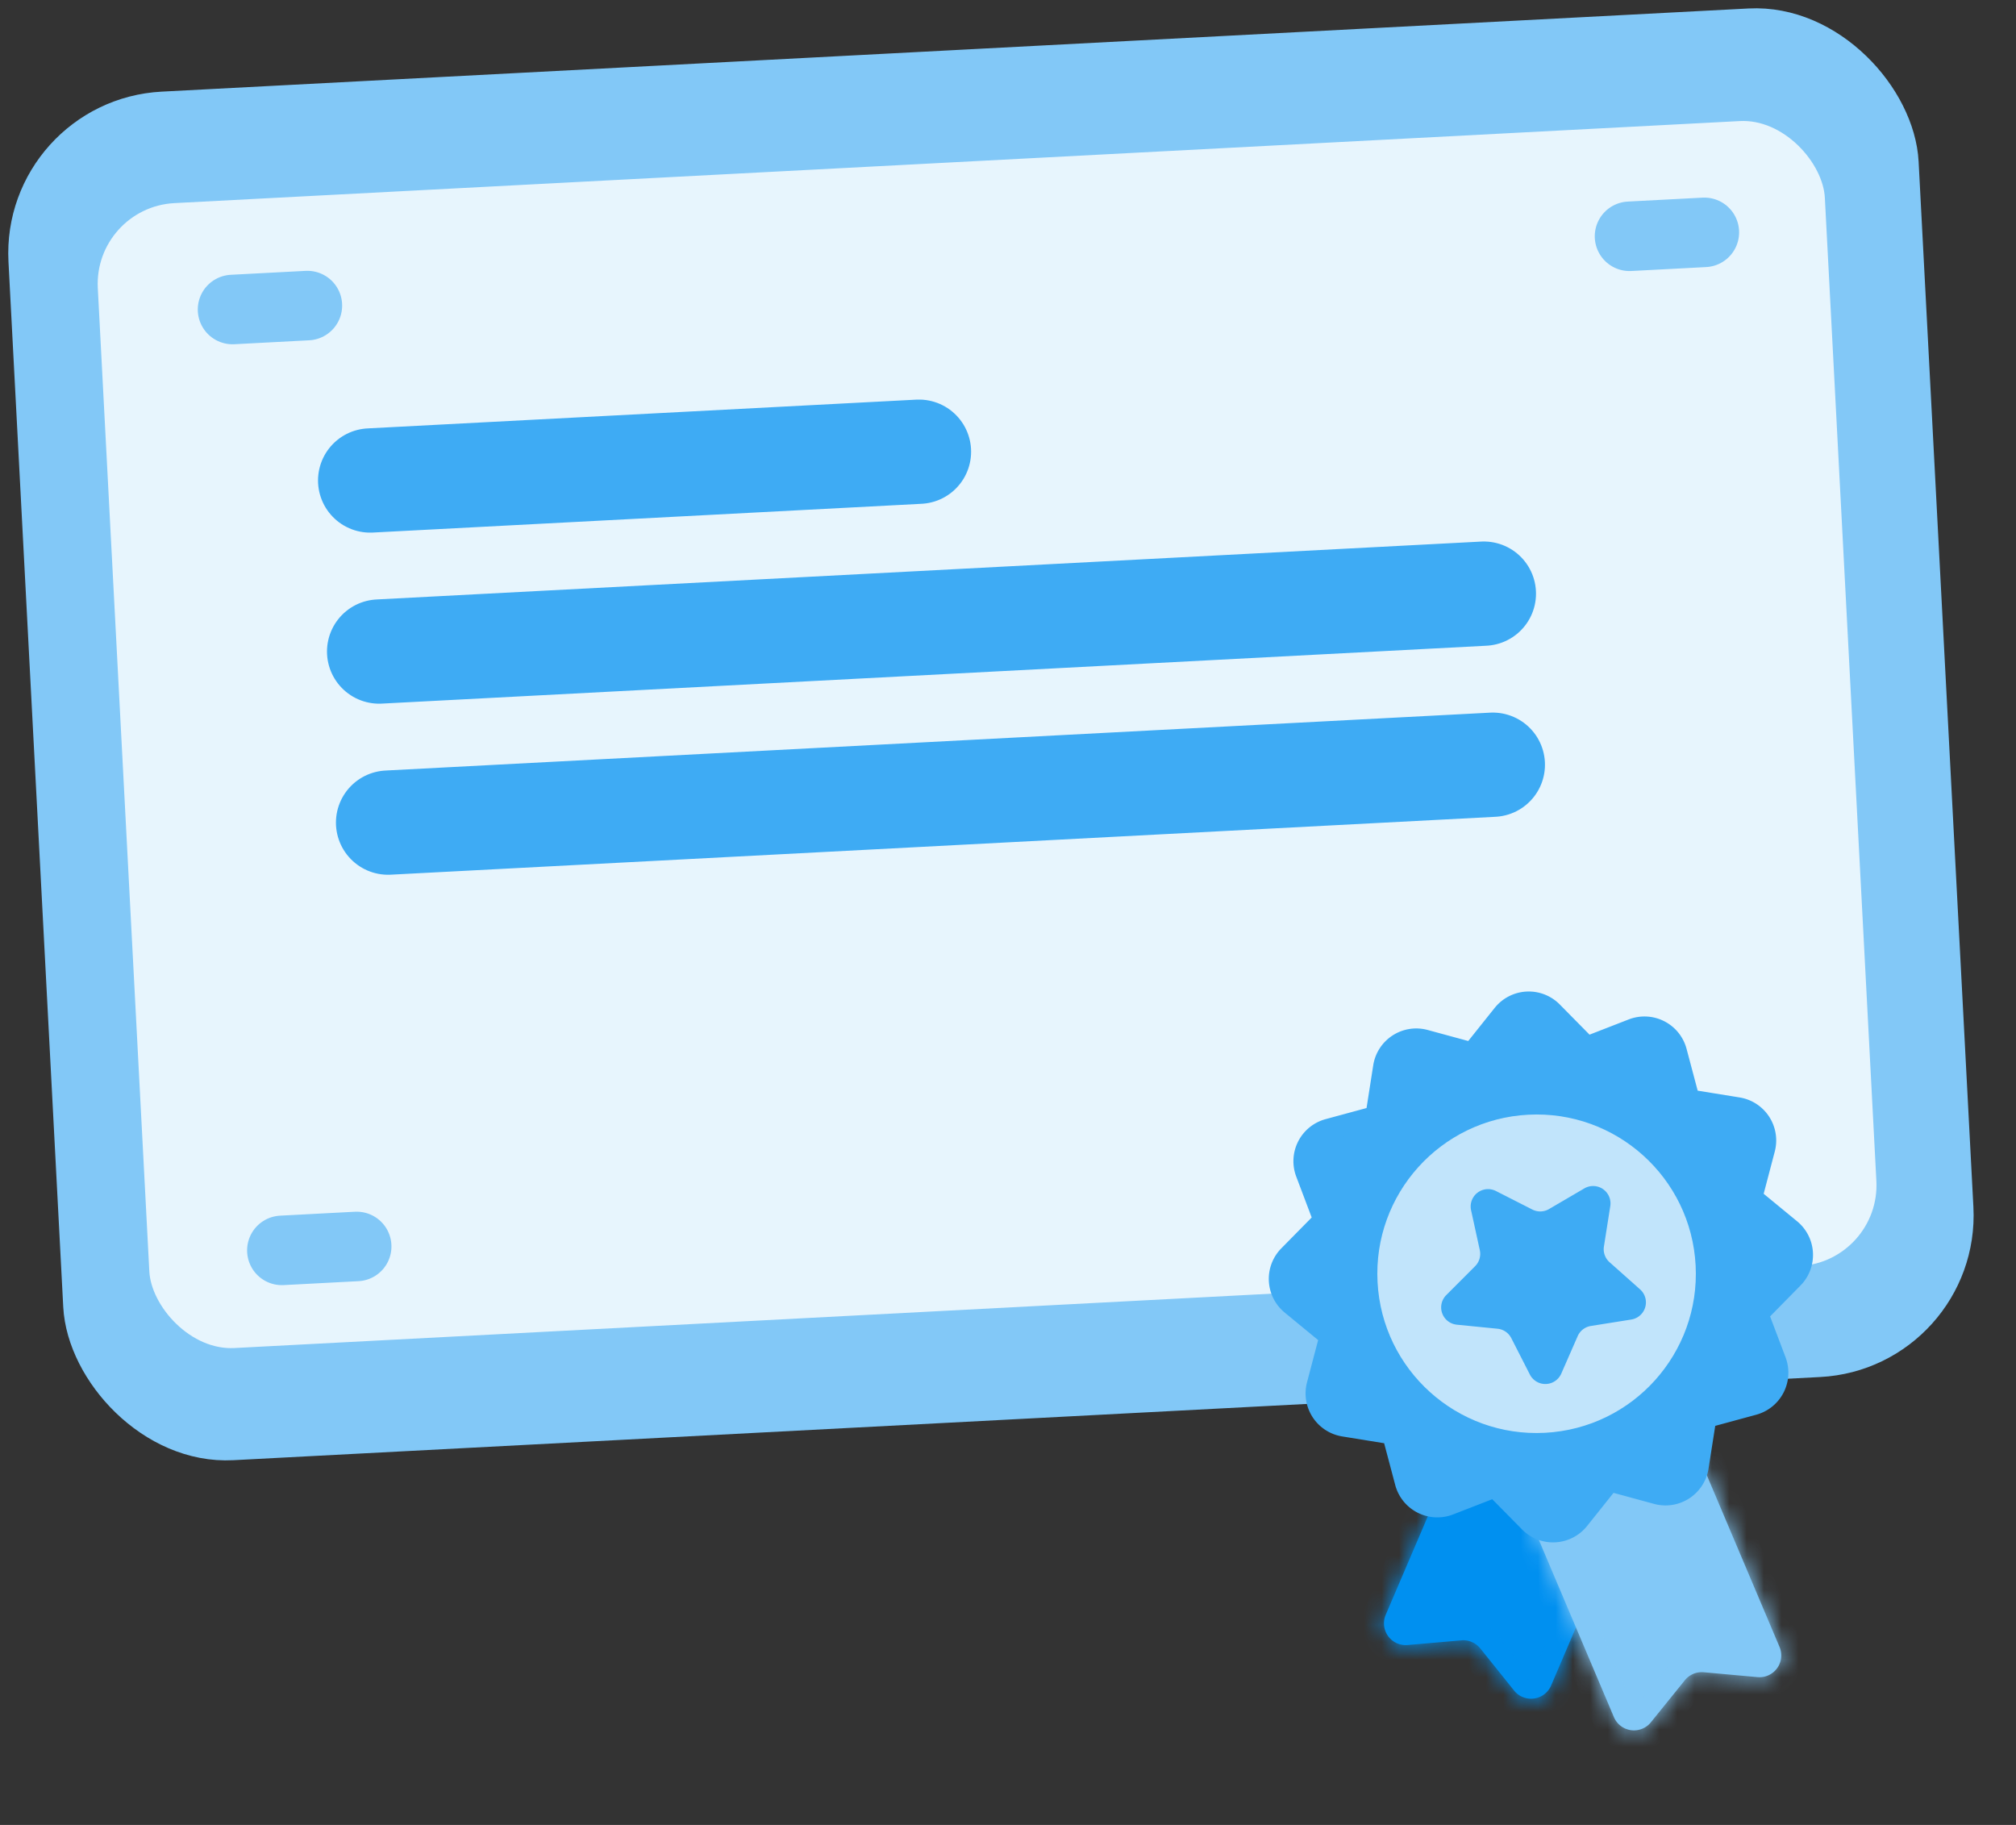 <svg xmlns="http://www.w3.org/2000/svg" width="116" height="105" fill="none"><rect width="100%" height="100%" fill="#333333" stroke="none"/><rect width="107.731" height="76.52" x="1.224" y="6.862" fill="#82C8F7" stroke="#82C8F7" stroke-width="2.329" rx="8.151" transform="rotate(-3 1.224 6.862)"/><rect width="101.839" height="68.294" x="4.16" y="10.828" fill="#E7F5FD" stroke="#82C8F7" stroke-width="2.329" rx="5.822" transform="rotate(-3 4.16 10.828)"/><path stroke="#3EABF4" stroke-linecap="round" stroke-width="6" d="m21.299 27.645 31.578-1.655M21.815 37.487l63.566-3.331M22.33 47.33l63.567-3.331"/><path stroke="#82C8F7" stroke-linecap="round" stroke-width="4" d="m93.762 13.595 4.306-.226M13.38 17.808l4.307-.226"/><path stroke="#82C8F7" stroke-width="2.329" d="m96.6 67.73 4.305-.226"/><path stroke="#82C8F7" stroke-linecap="round" stroke-width="4" d="m16.218 71.942 4.306-.226"/><mask id="a" fill="#fff"><path d="M93.127 84.728c.636.272.932 1.009.66 1.645L89.25 96.978a1.253 1.253 0 0 1-2.13.29l-1.944-2.424c-.261-.326-.669-.5-1.086-.465l-3.095.27a1.253 1.253 0 0 1-1.26-1.742l4.536-10.605a1.253 1.253 0 0 1 1.645-.659l7.211 3.085Z"/></mask><path fill="#0090F0" d="M93.127 84.728c.636.272.932 1.009.66 1.645L89.25 96.978a1.253 1.253 0 0 1-2.13.29l-1.944-2.424c-.261-.326-.669-.5-1.086-.465l-3.095.27a1.253 1.253 0 0 1-1.26-1.742l4.536-10.605a1.253 1.253 0 0 1 1.645-.659l7.211 3.085Z"/><path fill="#0090F0" d="m85.916 81.643.493-1.152-.493 1.152Zm-.74 13.201-.978.784.978-.784Zm-1.086-.465-.108-1.248.108 1.248Zm3.03 2.89-.978.783.978-.784Zm6.007-12.541.493-1.152-.493 1.152Zm.66 1.645-1.153-.493-4.537 10.605 1.153.493 1.152.493 4.537-10.605-1.153-.493ZM87.12 97.268l.977-.783-1.943-2.425-.978.784-.978.784 1.944 2.424.978-.784Zm-3.03-2.889-.108-1.248-3.096.269.109 1.248.108 1.249 3.096-.27-.109-1.248Zm-4.356-1.472 1.152.493 4.537-10.605-1.152-.493-1.152-.493-4.537 10.605 1.152.493Zm6.182-11.264-.493 1.152 7.211 3.085.493-1.152.493-1.152-7.211-3.085-.493 1.152Zm-1.645.66 1.152.492.493-1.152.493-1.152a2.506 2.506 0 0 0-3.29 1.318l1.152.493Zm-3.276 12.345-.109-1.248-1.152-.493-1.152-.493c-.744 1.74.635 3.646 2.521 3.483l-.108-1.249Zm4.181.196.978-.784a2.506 2.506 0 0 0-2.172-.929l.108 1.248.108 1.249.978-.784Zm4.074 2.134-1.153-.493-.977.784-.978.783c1.184 1.477 3.515 1.159 4.26-.582l-1.152-.492Zm4.536-10.605 1.153.493a2.506 2.506 0 0 0-1.319-3.29l-.493 1.152-.493 1.152 1.152.493Z" mask="url(#a)"/><mask id="b" fill="#fff"><path d="M96.254 83.471a1.253 1.253 0 0 1 1.643.666l4.497 10.621a1.253 1.253 0 0 1-1.267 1.737l-3.095-.28a1.253 1.253 0 0 0-1.087.46l-1.953 2.418a1.253 1.253 0 0 1-2.129-.299l-4.497-10.621a1.253 1.253 0 0 1 .666-1.643l3.081-1.305 4.141-1.754Z"/></mask><path fill="#82C8F7" d="M96.254 83.471a1.253 1.253 0 0 1 1.643.666l4.497 10.621a1.253 1.253 0 0 1-1.267 1.737l-3.095-.28a1.253 1.253 0 0 0-1.087.46l-1.953 2.418a1.253 1.253 0 0 1-2.129-.299l-4.497-10.621a1.253 1.253 0 0 1 .666-1.643l3.081-1.305 4.141-1.754Z"/><path fill="#82C8F7" d="m94.992 99.093-.975-.788.975.788Zm3.04-2.878.113-1.248-.113 1.248Zm3.095.28-.113 1.248.113-1.248Zm-3.23-12.358-1.154.488 4.497 10.622 1.154-.489 1.154-.488-4.497-10.622-1.154.489Zm3.23 12.358.113-1.248-3.095-.28-.113 1.248-.113 1.248 3.095.28.113-1.248Zm-4.182.18-.975-.787-1.953 2.417.975.788.975.787 1.952-2.417-.974-.787Zm-4.082 2.119 1.154-.489-4.497-10.621-1.154.489-1.154.488 4.497 10.622 1.154-.489ZM89.032 86.53l.488 1.154 3.082-1.305-.489-1.154-.489-1.153-3.08 1.304.488 1.154Zm3.082-1.306.488 1.154 4.14-1.753-.488-1.154-.488-1.154-4.141 1.753.489 1.154Zm0 0 1.153-.488a1.253 1.253 0 0 1-.665 1.642l-.488-1.154-.489-1.154a1.254 1.254 0 0 0-.666 1.643l1.154-.488Zm-.001.001.489 1.154c.637-.27.935-1.005.665-1.643l-1.154.489-1.154.488a1.253 1.253 0 0 1 .665-1.641l.489 1.153Zm-3.747 2.948 1.154-.49-.488-1.153-.489-1.154a2.506 2.506 0 0 0-1.33 3.285l1.153-.489Zm6.626 10.92-.975-.788-1.154.489-1.154.489c.738 1.743 3.068 2.07 4.258.597l-.975-.787Zm3.04-2.878.113-1.248a2.506 2.506 0 0 0-2.175.921l.975.788.974.787.113-1.248Zm4.362-1.457-1.154.489-.113 1.248-.113 1.248c1.885.17 3.272-1.73 2.534-3.473l-1.154.488Zm-4.497-10.621 1.154-.489a2.506 2.506 0 0 0-3.285-1.33l.488 1.153.489 1.154 1.154-.488Z" mask="url(#b)"/><path fill="#3EABF4" stroke="#3EABF4" stroke-linejoin="round" stroke-width="1.253" d="M86.495 58.38a1.88 1.88 0 0 1 2.807-.147l1.713 1.737c.175.178.44.234.673.144l2.254-.876a1.88 1.88 0 0 1 2.497 1.27l.639 2.404c.063.24.26.42.505.459l2.413.39a1.88 1.88 0 0 1 1.518 2.334l-.639 2.432a.627.627 0 0 0 .207.642l1.926 1.584a1.88 1.88 0 0 1 .145 2.771l-1.749 1.777a.627.627 0 0 0-.14.661l.89 2.351a1.88 1.88 0 0 1-1.265 2.48l-2.36.641a.626.626 0 0 0-.454.508L97.69 84.4a1.88 1.88 0 0 1-2.35 1.524l-2.333-.635a.628.628 0 0 0-.655.214l-1.521 1.906a1.88 1.88 0 0 1-2.808.147L86.31 85.82a.628.628 0 0 0-.673-.145l-2.254.876a1.88 1.88 0 0 1-2.497-1.27l-.638-2.405a.626.626 0 0 0-.505-.457l-2.414-.391a1.88 1.88 0 0 1-1.518-2.334l.64-2.431a.627.627 0 0 0-.208-.644l-1.925-1.584a1.88 1.88 0 0 1-.146-2.77l1.75-1.777a.626.626 0 0 0 .139-.66l-.89-2.353a1.88 1.88 0 0 1 1.266-2.479l2.359-.64a.627.627 0 0 0 .454-.51l.384-2.456a1.88 1.88 0 0 1 2.35-1.525l2.334.635a.628.628 0 0 0 .654-.214l1.522-1.906Z"/><circle cx="88.415" cy="73.287" r="9.79" fill="#C1E4FB" stroke="#3EABF4" stroke-width="1.253" transform="rotate(-3 88.415 73.287)"/><path fill="#3EABF4" d="M84.645 69.631a1 1 0 0 1 1.43-1.105l2.098 1.067a1 1 0 0 0 .958-.029l2.031-1.188a1 1 0 0 1 1.493 1.019l-.366 2.324a1 1 0 0 0 .323.903l1.758 1.564a1 1 0 0 1-.508 1.735l-2.323.37a1 1 0 0 0-.76.586l-.944 2.155a1 1 0 0 1-1.806.054l-1.07-2.096a1 1 0 0 0-.792-.54l-2.342-.233a1 1 0 0 1-.609-1.701l1.663-1.666a1 1 0 0 0 .269-.92l-.503-2.299Z"/></svg>